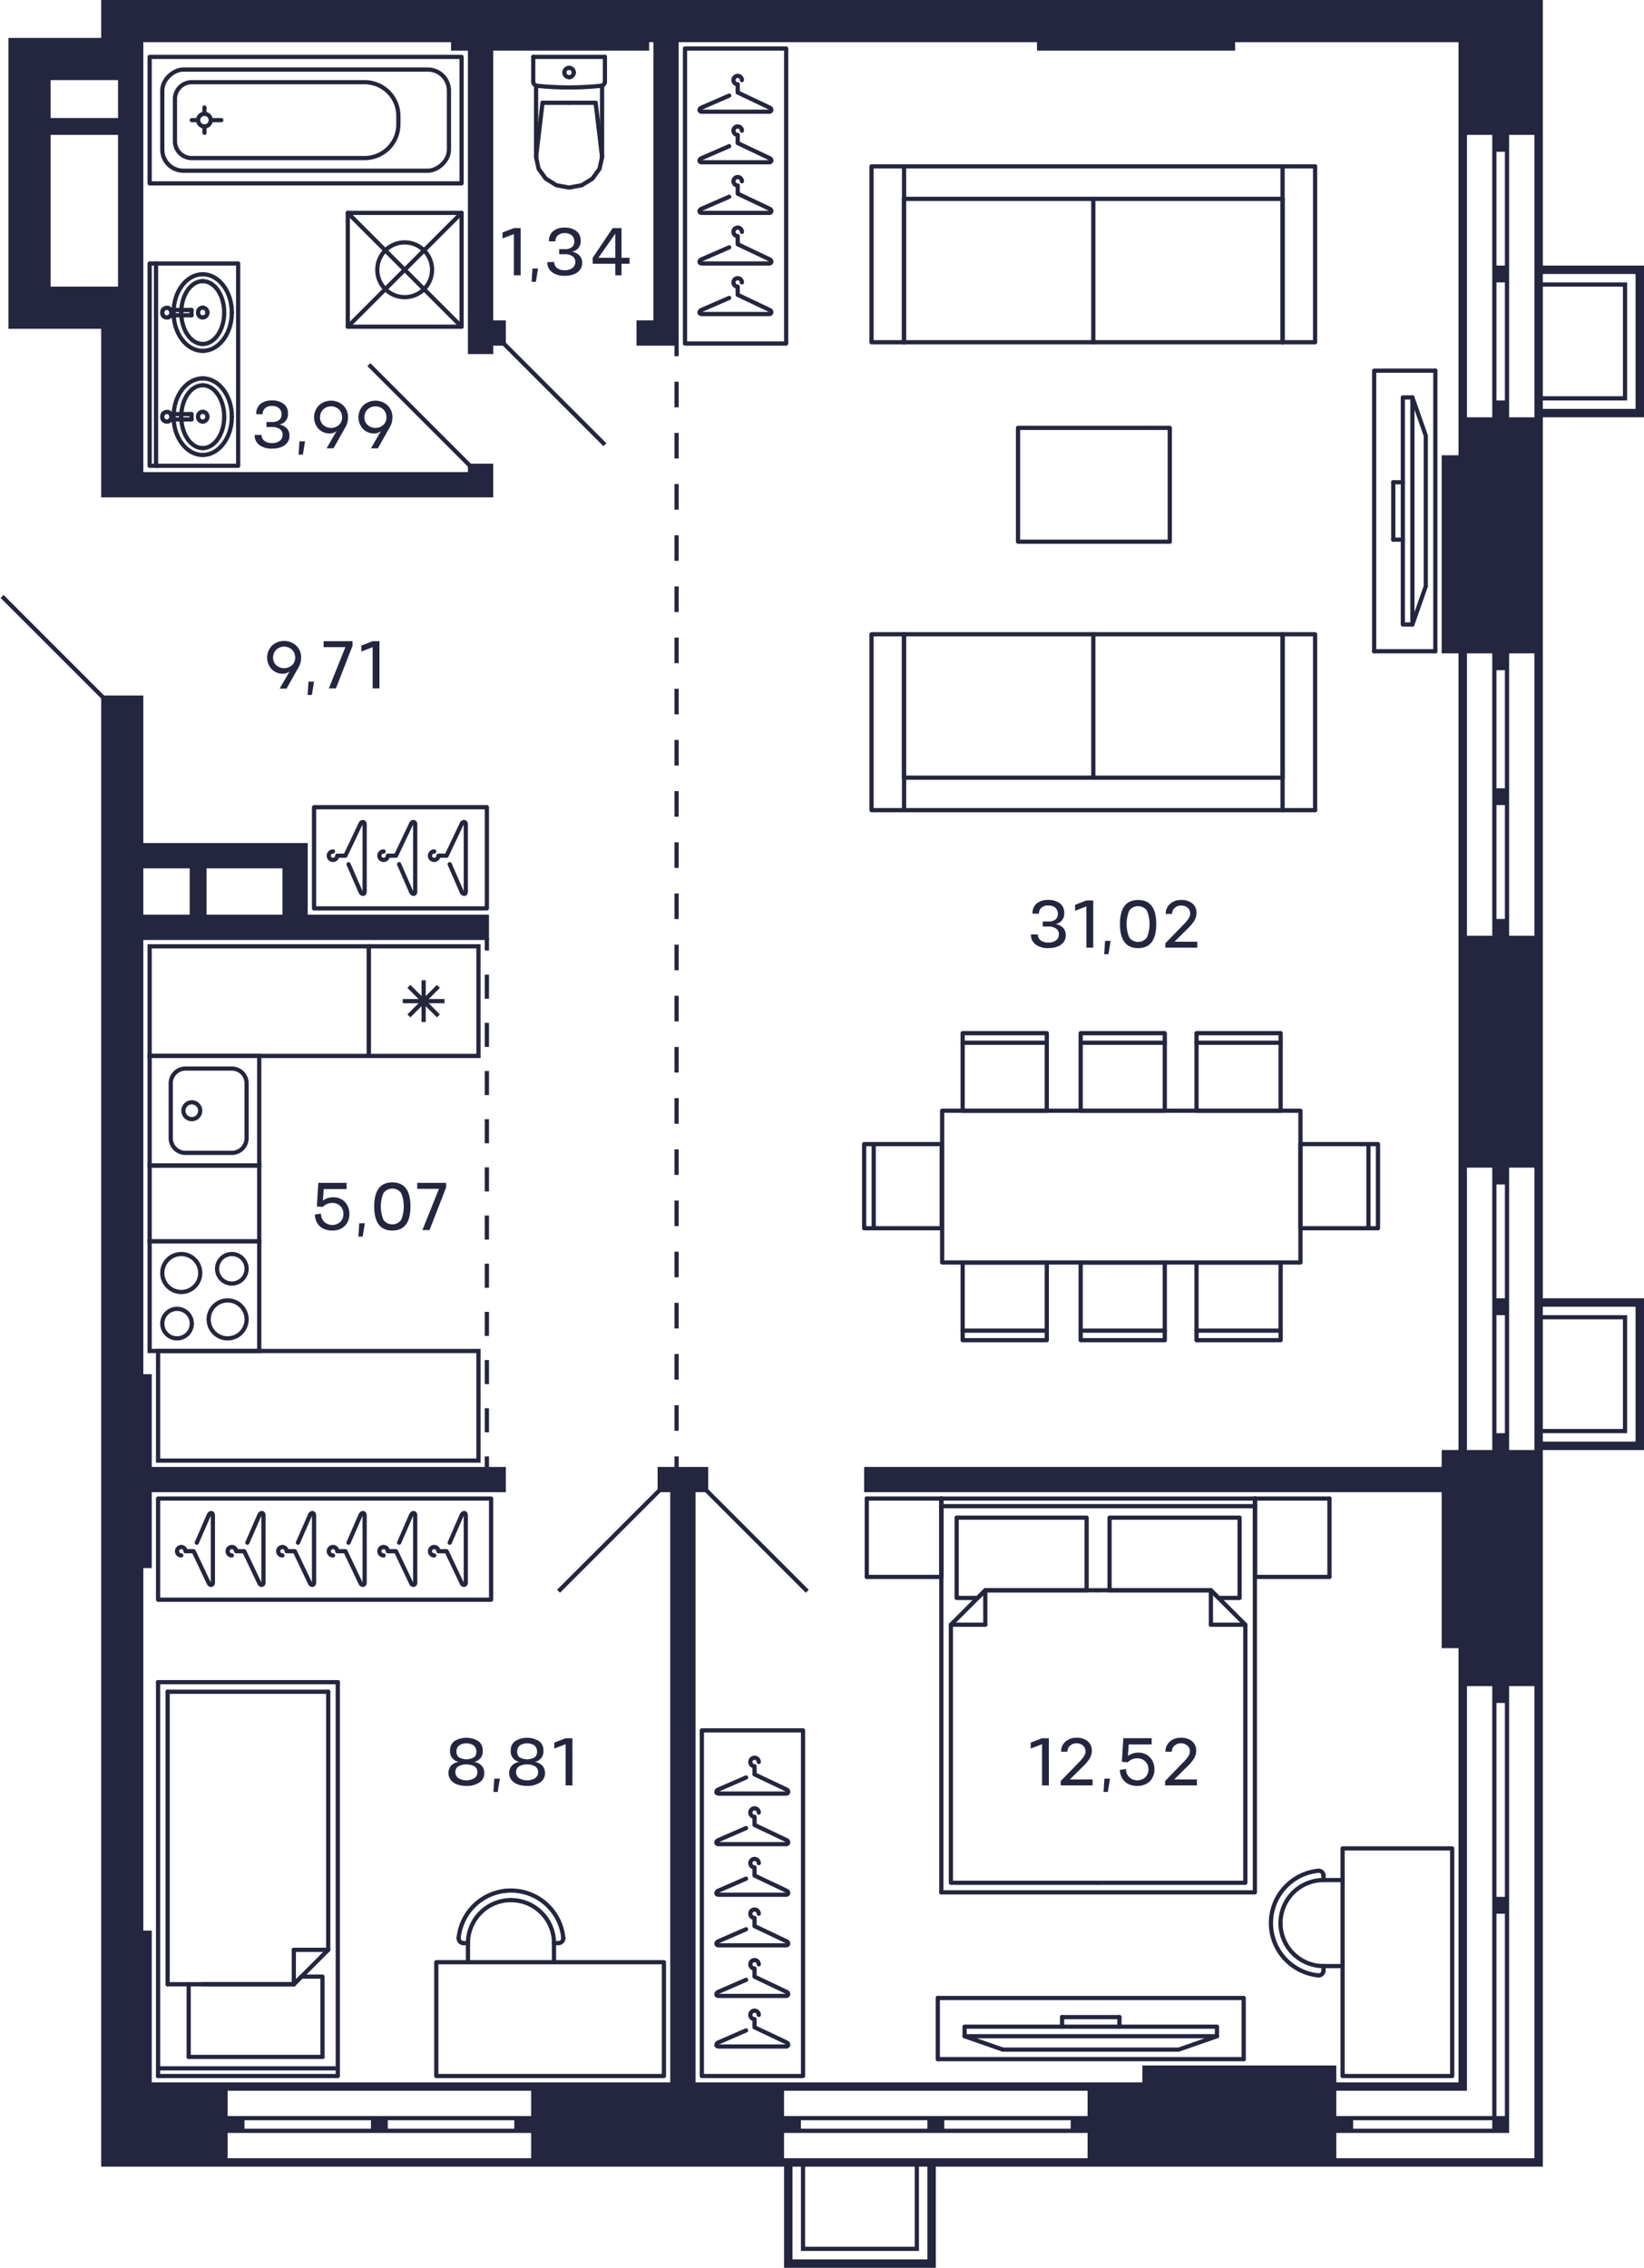 <svg xmlns="http://www.w3.org/2000/svg" width="390" height="538" viewBox="0 0 390 538">
  <title>C-1-2_3-8fl_1_m</title>
  <g id="Слой_2" data-name="Слой 2">
    <g id="C-1-2_3-8fl_1_m">
      <g id="m">
        <g>
          <rect x="74.5" y="191.5" width="41" height="24" fill="none" stroke="#24263e" stroke-linecap="round" stroke-linejoin="round"/>
          <path d="M106.681,205.021,109.5,211.5c.235.657.969.817,1,0v-16c0-.577-.757-.7-1,0l-3.562,7.5H104a1,1,0,1,1-1-1" fill="none" stroke="#24263e" stroke-linecap="round" stroke-linejoin="round"/>
          <path d="M94.681,205.021,97.5,211.5c.235.657.969.817,1,0v-16c0-.577-.757-.7-1,0L93.938,203H92a1,1,0,1,1-1-1" fill="none" stroke="#24263e" stroke-linecap="round" stroke-linejoin="round"/>
          <path d="M82.681,205.021,85.5,211.5c.235.657.969.817,1,0v-16c0-.577-.757-.7-1,0L81.938,203H80a1,1,0,1,1-1-1" fill="none" stroke="#24263e" stroke-linecap="round" stroke-linejoin="round"/>
        </g>
        <g>
          <rect x="166.5" y="410.5" width="24" height="82" fill="none" stroke="#24263e" stroke-linecap="round" stroke-linejoin="round"/>
          <path d="M176.979,457.681,170.5,460.5c-.657.235-.817.969,0,1h16c.577,0,.7-.757,0-1l-7.5-3.562V455a1,1,0,1,1,1-1" fill="none" stroke="#24263e" stroke-linecap="round" stroke-linejoin="round"/>
          <path d="M176.979,445.681,170.5,448.5c-.657.235-.817.969,0,1h16c.577,0,.7-.757,0-1l-7.5-3.562V443a1,1,0,1,1,1-1" fill="none" stroke="#24263e" stroke-linecap="round" stroke-linejoin="round"/>
          <path d="M176.979,481.681,170.5,484.5c-.657.235-.817.969,0,1h16c.577,0,.7-.757,0-1l-7.5-3.562V479a1,1,0,1,1,1-1" fill="none" stroke="#24263e" stroke-linecap="round" stroke-linejoin="round"/>
          <path d="M176.979,469.681,170.5,472.5c-.657.235-.817.969,0,1h16c.577,0,.7-.757,0-1l-7.5-3.562V467a1,1,0,1,1,1-1" fill="none" stroke="#24263e" stroke-linecap="round" stroke-linejoin="round"/>
          <path d="M176.979,433.681,170.5,436.5c-.657.235-.817.969,0,1h16c.577,0,.7-.757,0-1l-7.5-3.562V431a1,1,0,1,1,1-1" fill="none" stroke="#24263e" stroke-linecap="round" stroke-linejoin="round"/>
          <path d="M176.979,421.681,170.5,424.5c-.657.235-.816.969,0,1h16c.577,0,.7-.757,0-1l-7.5-3.562V419a1,1,0,1,1,1-1" fill="none" stroke="#24263e" stroke-linecap="round" stroke-linejoin="round"/>
        </g>
        <g>
          <rect x="162.5" y="11.5" width="24" height="70" fill="none" stroke="#24263e" stroke-linecap="round" stroke-linejoin="round"/>
          <path d="M172.979,46.681,166.5,49.5c-.657.235-.817.969,0,1h16c.577,0,.7-.757,0-1L175,45.938V44a1,1,0,1,1,1-1" fill="none" stroke="#24263e" stroke-linecap="round" stroke-linejoin="round"/>
          <path d="M172.979,34.681,166.5,37.5c-.657.235-.817.969,0,1h16c.577,0,.7-.757,0-1L175,33.938V32a1,1,0,1,1,1-1" fill="none" stroke="#24263e" stroke-linecap="round" stroke-linejoin="round"/>
          <path d="M172.979,70.681,166.5,73.5c-.657.235-.817.969,0,1h16c.577,0,.7-.757,0-1L175,69.938V68a1,1,0,1,1,1-1" fill="none" stroke="#24263e" stroke-linecap="round" stroke-linejoin="round"/>
          <path d="M172.979,58.681,166.5,61.5c-.657.235-.817.969,0,1h16c.577,0,.7-.757,0-1L175,57.938V56a1,1,0,1,1,1-1" fill="none" stroke="#24263e" stroke-linecap="round" stroke-linejoin="round"/>
          <path d="M172.979,22.681,166.5,25.5c-.657.235-.817.969,0,1h16c.577,0,.7-.757,0-1L175,21.938V20a1,1,0,1,1,1-1" fill="none" stroke="#24263e" stroke-linecap="round" stroke-linejoin="round"/>
        </g>
        <g>
          <rect x="37.5" y="355.5" width="79" height="24" fill="none" stroke="#24263e" stroke-linecap="round" stroke-linejoin="round"/>
          <path d="M82.681,365.979,85.5,359.5c.235-.657.969-.817,1,0v16c0,.577-.757.7-1,0L81.938,368H80a1,1,0,1,0-1,1" fill="none" stroke="#24263e" stroke-linecap="round" stroke-linejoin="round"/>
          <path d="M70.681,365.979,73.5,359.5c.235-.657.969-.817,1,0v16c0,.577-.757.7-1,0L69.938,368H68a1,1,0,1,0-1,1" fill="none" stroke="#24263e" stroke-linecap="round" stroke-linejoin="round"/>
          <path d="M106.681,365.979,109.5,359.5c.235-.657.969-.817,1,0v16c0,.577-.757.7-1,0l-3.562-7.5H104a1,1,0,1,0-1,1" fill="none" stroke="#24263e" stroke-linecap="round" stroke-linejoin="round"/>
          <path d="M94.681,365.979,97.5,359.5c.235-.657.969-.817,1,0v16c0,.577-.757.7-1,0L93.938,368H92a1,1,0,1,0-1,1" fill="none" stroke="#24263e" stroke-linecap="round" stroke-linejoin="round"/>
          <path d="M58.681,365.979,61.5,359.5c.235-.657.969-.817,1,0v16c0,.577-.757.7-1,0L57.938,368H56a1,1,0,1,0-1,1" fill="none" stroke="#24263e" stroke-linecap="round" stroke-linejoin="round"/>
          <path d="M46.681,365.979,49.5,359.5c.235-.657.969-.816,1,0v16c0,.577-.757.7-1,0L45.938,368H44a1,1,0,1,0-1,1" fill="none" stroke="#24263e" stroke-linecap="round" stroke-linejoin="round"/>
        </g>
        <g>
          <line x1="233.741" y1="377.27" x2="233.741" y2="385.434" fill="none" stroke="#24263e" stroke-linecap="round" stroke-linejoin="round"/>
          <line x1="225.577" y1="385.434" x2="233.741" y2="385.434" fill="none" stroke="#24263e" stroke-linecap="round" stroke-linejoin="round"/>
          <polyline points="260.5 377.27 233.741 377.27 225.577 385.434 225.577 446.662 260.5 446.662" fill="none" stroke="#24263e" stroke-linecap="round" stroke-linejoin="round"/>
          <line x1="287.259" y1="377.27" x2="287.259" y2="385.434" fill="none" stroke="#24263e" stroke-linecap="round" stroke-linejoin="round"/>
          <line x1="295.423" y1="385.434" x2="287.259" y2="385.434" fill="none" stroke="#24263e" stroke-linecap="round" stroke-linejoin="round"/>
          <polyline points="260.5 446.662 295.423 446.662 295.423 385.434 287.259 377.27 260.5 377.27" fill="none" stroke="#24263e" stroke-linecap="round" stroke-linejoin="round"/>
          <polyline points="257.779 377.27 257.779 360.035 226.938 360.035 226.938 379.084 231.927 379.084 233.741 377.27 257.779 377.27" fill="none" stroke="#24263e" stroke-linecap="round" stroke-linejoin="round"/>
          <polyline points="287.259 377.27 289.073 379.084 294.062 379.084 294.062 360.035 263.221 360.035 263.221 377.27 287.259 377.27" fill="none" stroke="#24263e" stroke-linecap="round" stroke-linejoin="round"/>
          <line x1="205.621" y1="374.095" x2="205.621" y2="355.5" fill="none" stroke="#24263e" stroke-linecap="round" stroke-linejoin="round"/>
          <line x1="205.621" y1="374.095" x2="223.309" y2="374.095" fill="none" stroke="#24263e" stroke-linecap="round" stroke-linejoin="round"/>
          <line x1="223.309" y1="374.095" x2="223.309" y2="355.5" fill="none" stroke="#24263e" stroke-linecap="round" stroke-linejoin="round"/>
          <line x1="223.309" y1="355.5" x2="205.621" y2="355.5" fill="none" stroke="#24263e" stroke-linecap="round" stroke-linejoin="round"/>
          <line x1="297.691" y1="374.095" x2="297.691" y2="355.5" fill="none" stroke="#24263e" stroke-linecap="round" stroke-linejoin="round"/>
          <line x1="297.691" y1="374.095" x2="315.379" y2="374.095" fill="none" stroke="#24263e" stroke-linecap="round" stroke-linejoin="round"/>
          <line x1="315.379" y1="374.095" x2="315.379" y2="355.5" fill="none" stroke="#24263e" stroke-linecap="round" stroke-linejoin="round"/>
          <line x1="315.379" y1="355.5" x2="297.691" y2="355.5" fill="none" stroke="#24263e" stroke-linecap="round" stroke-linejoin="round"/>
          <line x1="223.309" y1="374.095" x2="223.309" y2="355.5" fill="none" stroke="#24263e" stroke-linecap="round" stroke-linejoin="round"/>
          <line x1="297.691" y1="355.5" x2="297.691" y2="374.095" fill="none" stroke="#24263e" stroke-linecap="round" stroke-linejoin="round"/>
          <polyline points="297.691 355.5 297.691 448.93 223.309 448.93" fill="none" stroke="#24263e" stroke-linecap="round" stroke-linejoin="round"/>
          <line x1="223.309" y1="448.93" x2="223.309" y2="355.5" fill="none" stroke="#24263e" stroke-linecap="round" stroke-linejoin="round"/>
          <line x1="223.309" y1="355.5" x2="297.691" y2="355.5" fill="none" stroke="#24263e" stroke-linecap="round" stroke-linejoin="round"/>
          <line x1="297.783" y1="357.314" x2="223.217" y2="357.314" fill="none" stroke="#24263e" stroke-linecap="round" stroke-linejoin="round"/>
        </g>
        <g>
          <line x1="332.79" y1="114.413" x2="330.522" y2="114.413" fill="none" stroke="#24263e" stroke-linecap="round" stroke-linejoin="round"/>
          <line x1="338.232" y1="139.079" x2="335.058" y2="148.15" fill="none" stroke="#24263e" stroke-linecap="round" stroke-linejoin="round"/>
          <polyline points="338.232 139.079 338.232 103.354 335.057 94.283" fill="none" stroke="#24263e" stroke-linecap="round" stroke-linejoin="round"/>
          <polyline points="332.79 94.283 332.79 148.15 335.058 148.15 335.057 94.283 332.79 94.283" fill="none" stroke="#24263e" stroke-linecap="round" stroke-linejoin="round"/>
          <line x1="340.5" y1="154.5" x2="325.987" y2="154.5" fill="none" stroke="#24263e" stroke-linecap="round" stroke-linejoin="round"/>
          <polyline points="325.987 154.5 325.987 87.933 340.5 87.933" fill="none" stroke="#24263e" stroke-linecap="round" stroke-linejoin="round"/>
          <line x1="340.5" y1="87.933" x2="340.5" y2="154.5" fill="none" stroke="#24263e" stroke-linecap="round" stroke-linejoin="round"/>
          <line x1="330.522" y1="114.413" x2="330.522" y2="128.02" fill="none" stroke="#24263e" stroke-linecap="round" stroke-linejoin="round"/>
          <line x1="332.79" y1="128.02" x2="330.522" y2="128.02" fill="none" stroke="#24263e" stroke-linecap="round" stroke-linejoin="round"/>
        </g>
        <g>
          <line x1="265.56" y1="480.79" x2="265.56" y2="478.522" fill="none" stroke="#24263e" stroke-linecap="round" stroke-linejoin="round"/>
          <line x1="237.894" y1="486.232" x2="228.823" y2="483.058" fill="none" stroke="#24263e" stroke-linecap="round" stroke-linejoin="round"/>
          <polyline points="237.894 486.232 279.62 486.232 288.691 483.057" fill="none" stroke="#24263e" stroke-linecap="round" stroke-linejoin="round"/>
          <polyline points="288.691 480.79 228.823 480.79 228.823 483.058 288.691 483.057 288.691 480.79" fill="none" stroke="#24263e" stroke-linecap="round" stroke-linejoin="round"/>
          <line x1="222.473" y1="488.5" x2="222.473" y2="473.987" fill="none" stroke="#24263e" stroke-linecap="round" stroke-linejoin="round"/>
          <polyline points="222.473 473.987 295.04 473.987 295.04 488.5" fill="none" stroke="#24263e" stroke-linecap="round" stroke-linejoin="round"/>
          <line x1="295.04" y1="488.5" x2="222.473" y2="488.5" fill="none" stroke="#24263e" stroke-linecap="round" stroke-linejoin="round"/>
          <line x1="265.56" y1="478.522" x2="251.954" y2="478.522" fill="none" stroke="#24263e" stroke-linecap="round" stroke-linejoin="round"/>
          <line x1="251.954" y1="480.79" x2="251.954" y2="478.522" fill="none" stroke="#24263e" stroke-linecap="round" stroke-linejoin="round"/>
        </g>
        <g>
          <line x1="37.5" y1="399.07" x2="37.5" y2="492.5" fill="none" stroke="#24263e" stroke-linecap="round" stroke-linejoin="round"/>
          <polyline points="37.5 492.5 80.133 492.5 80.133 399.07" fill="none" stroke="#24263e" stroke-linecap="round" stroke-linejoin="round"/>
          <line x1="39.768" y1="470.73" x2="69.702" y2="470.73" fill="none" stroke="#24263e" stroke-linecap="round" stroke-linejoin="round"/>
          <line x1="39.768" y1="470.73" x2="39.768" y2="401.338" fill="none" stroke="#24263e" stroke-linecap="round" stroke-linejoin="round"/>
          <line x1="77.865" y1="401.338" x2="77.865" y2="462.566" fill="none" stroke="#24263e" stroke-linecap="round" stroke-linejoin="round"/>
          <line x1="69.702" y1="470.73" x2="47.932" y2="470.73" fill="none" stroke="#24263e" stroke-linecap="round" stroke-linejoin="round"/>
          <line x1="79.409" y1="490.686" x2="37.591" y2="490.686" fill="none" stroke="#24263e" stroke-linecap="round" stroke-linejoin="round"/>
          <line x1="76.505" y1="487.965" x2="44.757" y2="487.965" fill="none" stroke="#24263e" stroke-linecap="round" stroke-linejoin="round"/>
          <line x1="69.702" y1="470.73" x2="69.702" y2="462.566" fill="none" stroke="#24263e" stroke-linecap="round" stroke-linejoin="round"/>
          <line x1="77.865" y1="462.566" x2="69.702" y2="462.566" fill="none" stroke="#24263e" stroke-linecap="round" stroke-linejoin="round"/>
          <line x1="77.865" y1="462.566" x2="69.702" y2="470.73" fill="none" stroke="#24263e" stroke-linecap="round" stroke-linejoin="round"/>
          <polyline points="69.702 470.73 71.516 468.916 76.505 468.916 76.505 487.965" fill="none" stroke="#24263e" stroke-linecap="round" stroke-linejoin="round"/>
          <line x1="44.757" y1="487.965" x2="44.757" y2="470.73" fill="none" stroke="#24263e" stroke-linecap="round" stroke-linejoin="round"/>
          <polyline points="39.768 401.338 42.035 401.338 77.865 401.338" fill="none" stroke="#24263e" stroke-linecap="round" stroke-linejoin="round"/>
          <line x1="80.133" y1="399.07" x2="37.5" y2="399.07" fill="none" stroke="#24263e" stroke-linecap="round" stroke-linejoin="round"/>
        </g>
        <g>
          <path d="M121.217,450.769a10.2,10.2,0,0,0-10.2,10.2" fill="none" stroke="#24263e" stroke-linecap="round" stroke-linejoin="round"/>
          <path d="M131.421,460.973a10.2,10.2,0,0,0-10.2-10.2" fill="none" stroke="#24263e" stroke-linecap="round" stroke-linejoin="round"/>
          <line x1="111.012" y1="460.973" x2="111.012" y2="465.5" fill="none" stroke="#24263e" stroke-linecap="round" stroke-linejoin="round"/>
          <line x1="131.421" y1="465.5" x2="131.421" y2="460.973" fill="none" stroke="#24263e" stroke-linecap="round" stroke-linejoin="round"/>
          <path d="M109.84,460.967a1.166,1.166,0,0,0,.118.006" fill="none" stroke="#24263e" stroke-linecap="round" stroke-linejoin="round"/>
          <path d="M108.809,459.7a1.155,1.155,0,0,0,1.031,1.266" fill="none" stroke="#24263e" stroke-linecap="round" stroke-linejoin="round"/>
          <line x1="109.958" y1="460.973" x2="111.012" y2="460.973" fill="none" stroke="#24263e" stroke-linecap="round" stroke-linejoin="round"/>
          <path d="M133.63,459.818a1.146,1.146,0,0,0-.006-.117" fill="none" stroke="#24263e" stroke-linecap="round" stroke-linejoin="round"/>
          <path d="M132.475,460.973a1.155,1.155,0,0,0,1.155-1.155" fill="none" stroke="#24263e" stroke-linecap="round" stroke-linejoin="round"/>
          <line x1="131.421" y1="460.973" x2="132.475" y2="460.973" fill="none" stroke="#24263e" stroke-linecap="round" stroke-linejoin="round"/>
          <path d="M119.944,448.566A12.474,12.474,0,0,0,108.809,459.7" fill="none" stroke="#24263e" stroke-linecap="round" stroke-linejoin="round"/>
          <path d="M119.944,448.566a12.472,12.472,0,0,1,13.68,11.135" fill="none" stroke="#24263e" stroke-linecap="round" stroke-linejoin="round"/>
          <polyline points="103.5 465.5 157.5 465.5 157.5 492.5 103.5 492.5 103.5 465.5" fill="none" stroke="#24263e" stroke-linecap="round" stroke-linejoin="round"/>
        </g>
        <g>
          <path d="M303.769,456.217a10.2,10.2,0,0,1,10.2-10.2" fill="none" stroke="#24263e" stroke-linecap="round" stroke-linejoin="round"/>
          <path d="M313.973,466.421a10.2,10.2,0,0,1-10.2-10.2" fill="none" stroke="#24263e" stroke-linecap="round" stroke-linejoin="round"/>
          <line x1="313.973" y1="446.012" x2="318.5" y2="446.012" fill="none" stroke="#24263e" stroke-linecap="round" stroke-linejoin="round"/>
          <line x1="318.5" y1="466.421" x2="313.973" y2="466.421" fill="none" stroke="#24263e" stroke-linecap="round" stroke-linejoin="round"/>
          <path d="M313.967,444.84a1.166,1.166,0,0,1,.006.118" fill="none" stroke="#24263e" stroke-linecap="round" stroke-linejoin="round"/>
          <path d="M312.7,443.809a1.155,1.155,0,0,1,1.266,1.031" fill="none" stroke="#24263e" stroke-linecap="round" stroke-linejoin="round"/>
          <line x1="313.973" y1="444.958" x2="313.973" y2="446.012" fill="none" stroke="#24263e" stroke-linecap="round" stroke-linejoin="round"/>
          <path d="M312.818,468.63a1.146,1.146,0,0,1-.117-.006" fill="none" stroke="#24263e" stroke-linecap="round" stroke-linejoin="round"/>
          <path d="M313.973,467.475a1.155,1.155,0,0,1-1.155,1.155" fill="none" stroke="#24263e" stroke-linecap="round" stroke-linejoin="round"/>
          <line x1="313.973" y1="466.421" x2="313.973" y2="467.475" fill="none" stroke="#24263e" stroke-linecap="round" stroke-linejoin="round"/>
          <path d="M301.566,454.944A12.474,12.474,0,0,1,312.7,443.809" fill="none" stroke="#24263e" stroke-linecap="round" stroke-linejoin="round"/>
          <path d="M301.566,454.944a12.472,12.472,0,0,0,11.135,13.68" fill="none" stroke="#24263e" stroke-linecap="round" stroke-linejoin="round"/>
          <polyline points="318.5 438.5 318.5 492.5 344.5 492.5 344.5 438.5 318.5 438.5" fill="none" stroke="#24263e" stroke-linecap="round" stroke-linejoin="round"/>
        </g>
        <g>
          <line x1="207.268" y1="291.379" x2="207.268" y2="271.423" fill="none" stroke="#24263e" stroke-linecap="round" stroke-linejoin="round"/>
          <polyline points="223.398 291.379 223.398 271.423 205 271.423 205 291.379 223.398 291.379" fill="none" stroke="#24263e" stroke-linecap="round" stroke-linejoin="round"/>
          <line x1="324.631" y1="291.379" x2="324.631" y2="271.423" fill="none" stroke="#24263e" stroke-linecap="round" stroke-linejoin="round"/>
          <polyline points="308.5 291.379 308.5 271.423 326.898 271.423 326.898 291.379 308.5 291.379" fill="none" stroke="#24263e" stroke-linecap="round" stroke-linejoin="round"/>
          <line x1="256.365" y1="315.673" x2="276.321" y2="315.673" fill="none" stroke="#24263e" stroke-linecap="round" stroke-linejoin="round"/>
          <polyline points="256.365 299.543 276.321 299.543 276.321 317.941 256.365 317.941 256.365 299.543" fill="none" stroke="#24263e" stroke-linecap="round" stroke-linejoin="round"/>
          <line x1="228.365" y1="315.673" x2="248.321" y2="315.673" fill="none" stroke="#24263e" stroke-linecap="round" stroke-linejoin="round"/>
          <polyline points="228.365 299.543 248.321 299.543 248.321 317.941 228.365 317.941 228.365 299.543" fill="none" stroke="#24263e" stroke-linecap="round" stroke-linejoin="round"/>
          <line x1="283.846" y1="315.673" x2="303.801" y2="315.673" fill="none" stroke="#24263e" stroke-linecap="round" stroke-linejoin="round"/>
          <polyline points="283.846 299.543 303.801 299.543 303.801 317.941 283.846 317.941 283.846 299.543" fill="none" stroke="#24263e" stroke-linecap="round" stroke-linejoin="round"/>
          <line x1="256.365" y1="247.369" x2="276.321" y2="247.369" fill="none" stroke="#24263e" stroke-linecap="round" stroke-linejoin="round"/>
          <polyline points="256.365 263.5 276.321 263.5 276.321 245.102 256.365 245.102 256.365 263.5" fill="none" stroke="#24263e" stroke-linecap="round" stroke-linejoin="round"/>
          <line x1="228.365" y1="247.369" x2="248.321" y2="247.369" fill="none" stroke="#24263e" stroke-linecap="round" stroke-linejoin="round"/>
          <polyline points="228.365 263.5 248.321 263.5 248.321 245.102 228.365 245.102 228.365 263.5" fill="none" stroke="#24263e" stroke-linecap="round" stroke-linejoin="round"/>
          <line x1="283.846" y1="247.369" x2="303.801" y2="247.369" fill="none" stroke="#24263e" stroke-linecap="round" stroke-linejoin="round"/>
          <polyline points="283.846 263.5 303.801 263.5 303.801 245.102 283.846 245.102 283.846 263.5" fill="none" stroke="#24263e" stroke-linecap="round" stroke-linejoin="round"/>
          <rect x="223.5" y="263.5" width="85" height="36" fill="none" stroke="#24263e" stroke-linecap="round" stroke-linejoin="round"/>
        </g>
        <rect x="241.5" y="101.5" width="36" height="27" fill="none" stroke="#24263e" stroke-linecap="round" stroke-linejoin="round"/>
        <g>
          <line x1="304.264" y1="81.196" x2="214.462" y2="81.196" fill="none" stroke="#24263e" stroke-linecap="round" stroke-linejoin="round"/>
          <line x1="259.363" y1="81.196" x2="259.363" y2="47.18" fill="none" stroke="#24263e" stroke-linecap="round" stroke-linejoin="round"/>
          <line x1="214.462" y1="47.18" x2="304.264" y2="47.18" fill="none" stroke="#24263e" stroke-linecap="round" stroke-linejoin="round"/>
          <line x1="304.264" y1="81.196" x2="304.264" y2="47.18" fill="none" stroke="#24263e" stroke-linecap="round" stroke-linejoin="round"/>
          <polyline points="311.974 39.47 311.974 81.196 304.264 81.196 304.264 39.47" fill="none" stroke="#24263e" stroke-linecap="round" stroke-linejoin="round"/>
          <line x1="214.462" y1="81.196" x2="214.462" y2="47.18" fill="none" stroke="#24263e" stroke-linecap="round" stroke-linejoin="round"/>
          <polyline points="311.974 39.47 206.752 39.47 206.752 81.196 214.462 81.196 214.462 39.47" fill="none" stroke="#24263e" stroke-linecap="round" stroke-linejoin="round"/>
        </g>
        <g>
          <line x1="304.264" y1="150.47" x2="214.462" y2="150.47" fill="none" stroke="#24263e" stroke-linecap="round" stroke-linejoin="round"/>
          <line x1="259.363" y1="150.47" x2="259.363" y2="184.486" fill="none" stroke="#24263e" stroke-linecap="round" stroke-linejoin="round"/>
          <line x1="214.462" y1="184.486" x2="304.264" y2="184.486" fill="none" stroke="#24263e" stroke-linecap="round" stroke-linejoin="round"/>
          <line x1="304.264" y1="150.47" x2="304.264" y2="184.486" fill="none" stroke="#24263e" stroke-linecap="round" stroke-linejoin="round"/>
          <polyline points="311.974 192.196 311.974 150.47 304.264 150.47 304.264 192.196" fill="none" stroke="#24263e" stroke-linecap="round" stroke-linejoin="round"/>
          <line x1="214.462" y1="150.47" x2="214.462" y2="184.486" fill="none" stroke="#24263e" stroke-linecap="round" stroke-linejoin="round"/>
          <polyline points="311.974 192.196 206.752 192.196 206.752 150.47 214.462 150.47 214.462 192.196" fill="none" stroke="#24263e" stroke-linecap="round" stroke-linejoin="round"/>
        </g>
      </g>
      <g id="sant">
        <g>
          <path d="M61,295v25H36V295H61m1-1H35v27H62V294Z" fill="#24263d"/>
          <path d="M42,311a3,3,0,1,1-3,3,3,3,0,0,1,3-3m0-1a4,4,0,1,0,4,4,4,4,0,0,0-4-4Z" fill="#24263d"/>
          <path d="M55,298a3,3,0,1,1-3,3,3,3,0,0,1,3-3m0-1a4,4,0,1,0,4,4,4,4,0,0,0-4-4Z" fill="#24263d"/>
          <path d="M54,309a4,4,0,1,1-4,4,4,4,0,0,1,4-4m0-1a5,5,0,1,0,5,5,5,5,0,0,0-5-5Z" fill="#24263d"/>
          <path d="M43,298a4,4,0,1,1-4,4,4,4,0,0,1,4-4m0-1a5,5,0,1,0,5,5,5,5,0,0,0-5-5Z" fill="#24263d"/>
        </g>
        <g>
          <path d="M61,251v25H36V251H61m1-1H35v27H62V250Z" fill="#24263d"/>
          <path d="M55,254a3,3,0,0,1,3,3v13a3,3,0,0,1-3,3H44a3,3,0,0,1-3-3V257a3,3,0,0,1,3-3H55m0-1H44a4,4,0,0,0-4,4v13a4,4,0,0,0,4,4H55a4,4,0,0,0,4-4V257a4,4,0,0,0-4-4Z" fill="#24263d"/>
          <circle cx="45.5" cy="263.5" r="2" fill="none" stroke="#24263d" stroke-miterlimit="10"/>
        </g>
        <g>
          <path d="M113,225v25H88V225h25m1-1H87v27h27V224Z" fill="#24263d"/>
          <line x1="97" y1="234" x2="104" y2="241" fill="none" stroke="#24263d" stroke-miterlimit="10"/>
          <line x1="104" y1="234" x2="97" y2="241" fill="none" stroke="#24263d" stroke-miterlimit="10"/>
          <line x1="95.55" y1="237.5" x2="105.45" y2="237.5" fill="none" stroke="#24263d" stroke-miterlimit="10"/>
          <line x1="100.5" y1="232.55" x2="100.5" y2="242.45" fill="none" stroke="#24263d" stroke-miterlimit="10"/>
        </g>
        <path d="M87,225v25H36V225H87m1-1H35v27H88V224Z" fill="#24263d"/>
        <path d="M113,321v25H38V321h75m1-1H37v27h77V320Z" fill="#24263d"/>
        <g>
          <line x1="135" y1="24.383" x2="141.303" y2="24.383" fill="none" stroke="#24263d" stroke-linecap="round" stroke-linejoin="round"/>
          <line x1="143.5" y1="13.5" x2="143.5" y2="19.365" fill="none" stroke="#24263d" stroke-linecap="round" stroke-linejoin="round"/>
          <polyline points="142.826 37.271 142.231 40.037 140.534 42.383 137.995 43.95 135 44.5 132.005 43.95 129.466 42.383 127.769 40.037 127.174 37.271" fill="none" stroke="#24263d" stroke-linecap="round" stroke-linejoin="round"/>
          <line x1="126.5" y1="13.5" x2="126.5" y2="19.365" fill="none" stroke="#24263d" stroke-linecap="round" stroke-linejoin="round"/>
          <polyline points="143.5 19.365 143.484 19.545 143.435 19.718 143.355 19.88 143.248 20.024 143.116 20.147 142.964 20.244 142.797 20.311 142.621 20.347" fill="none" stroke="#24263d" stroke-linecap="round" stroke-linejoin="round"/>
          <line x1="127.174" y1="20.302" x2="127.174" y2="37.271" fill="none" stroke="#24263d" stroke-linecap="round" stroke-linejoin="round"/>
          <polyline points="142.621 20.347 140.721 20.522 138.818 20.647 136.912 20.722 135.004 20.748 133.097 20.723 131.191 20.648 129.288 20.523 127.388 20.348" fill="none" stroke="#24263d" stroke-linecap="round" stroke-linejoin="round"/>
          <line x1="142.826" y1="37.25" x2="141.303" y2="24.383" fill="none" stroke="#24263d" stroke-linecap="round" stroke-linejoin="round"/>
          <line x1="127.174" y1="37.25" x2="128.697" y2="24.383" fill="none" stroke="#24263d" stroke-linecap="round" stroke-linejoin="round"/>
          <line x1="135" y1="24.383" x2="128.697" y2="24.383" fill="none" stroke="#24263d" stroke-linecap="round" stroke-linejoin="round"/>
          <line x1="142.826" y1="20.311" x2="142.826" y2="37.271" fill="none" stroke="#24263d" stroke-linecap="round" stroke-linejoin="round"/>
          <polyline points="127.388 20.348 127.21 20.313 127.042 20.247 126.888 20.15 126.755 20.028 126.646 19.883 126.566 19.72 126.517 19.546 126.5 19.365" fill="none" stroke="#24263d" stroke-linecap="round" stroke-linejoin="round"/>
          <line x1="143.5" y1="13.5" x2="126.5" y2="13.5" fill="none" stroke="#24263d" stroke-linecap="round" stroke-linejoin="round"/>
          <path d="M135,18.309a1.113,1.113,0,0,1-1.118-1.108" fill="none" stroke="#24263d" stroke-linecap="round" stroke-linejoin="round"/>
          <path d="M136.118,17.2A1.113,1.113,0,0,1,135,18.309" fill="none" stroke="#24263d" stroke-linecap="round" stroke-linejoin="round"/>
          <path d="M135,16.094a1.112,1.112,0,0,1,1.118,1.107" fill="none" stroke="#24263d" stroke-linecap="round" stroke-linejoin="round"/>
          <path d="M133.882,17.2A1.112,1.112,0,0,1,135,16.094" fill="none" stroke="#24263d" stroke-linecap="round" stroke-linejoin="round"/>
        </g>
        <g>
          <rect x="82.5" y="50.5" width="27" height="27" fill="none" stroke="#24263d" stroke-linecap="round" stroke-linejoin="round" transform="translate(192 128) rotate(180)"/>
          <circle cx="96" cy="64" r="6.5" fill="none" stroke="#24263d" stroke-linecap="round" stroke-linejoin="round"/>
          <line x1="109.5" y1="50.5" x2="82.5" y2="77.5" fill="none" stroke="#24263d" stroke-linecap="round" stroke-linejoin="round"/>
          <line x1="109.5" y1="77.5" x2="82.5" y2="50.5" fill="none" stroke="#24263d" stroke-linecap="round" stroke-linejoin="round"/>
        </g>
        <g>
          <circle cx="48.5" cy="28.5" r="1.5" fill="none" stroke="#24263d" stroke-linecap="round" stroke-linejoin="round"/>
          <rect x="57.5" y="-8.5" width="30" height="74" fill="none" stroke="#24263d" stroke-linecap="round" stroke-linejoin="round" transform="translate(44 101) rotate(-90)"/>
          <line x1="46.5" y1="28.5" x2="45.5" y2="28.5" fill="none" stroke="#24263d" stroke-linecap="round" stroke-linejoin="round"/>
          <line x1="50.5" y1="28.5" x2="52.5" y2="28.5" fill="none" stroke="#24263d" stroke-linecap="round" stroke-linejoin="round"/>
          <line x1="48.5" y1="26.5" x2="48.5" y2="25.5" fill="none" stroke="#24263d" stroke-linecap="round" stroke-linejoin="round"/>
          <line x1="48.5" y1="30.5" x2="48.5" y2="31.5" fill="none" stroke="#24263d" stroke-linecap="round" stroke-linejoin="round"/>
          <rect x="60.5" y="-5.5" width="24" height="68" rx="5" fill="none" stroke="#24263d" stroke-linecap="round" stroke-linejoin="round" transform="translate(44 101) rotate(-90)"/>
          <path d="M63,2H73a4,4,0,0,1,4,4V47a8,8,0,0,1-8,8H67a8,8,0,0,1-8-8V6A4,4,0,0,1,63,2Z" transform="translate(39.5 96.5) rotate(-90)" fill="none" stroke="#24263d" stroke-linecap="round" stroke-linejoin="round"/>
        </g>
        <g>
          <path d="M49.2,98.85a1.14,1.14,0,0,0-1.112-1.166" fill="none" stroke="#24263d" stroke-linecap="round" stroke-linejoin="round"/>
          <path d="M48.092,100.015A1.14,1.14,0,0,0,49.2,98.85" fill="none" stroke="#24263d" stroke-linecap="round" stroke-linejoin="round"/>
          <path d="M46.98,98.85a1.14,1.14,0,0,0,1.112,1.165" fill="none" stroke="#24263d" stroke-linecap="round" stroke-linejoin="round"/>
          <path d="M48.092,97.684A1.14,1.14,0,0,0,46.98,98.85" fill="none" stroke="#24263d" stroke-linecap="round" stroke-linejoin="round"/>
          <polyline points="45.432 99.496 45.432 99.448 45.432 99.312 45.432 99.109 45.432 98.869 45.432 98.629 45.432 98.426 45.432 98.29 45.432 98.242" fill="none" stroke="#24263d" stroke-linecap="round" stroke-linejoin="round"/>
          <path d="M53.188,98.85c0-4.119-2.282-7.457-5.1-7.457" fill="none" stroke="#24263d" stroke-linecap="round" stroke-linejoin="round"/>
          <path d="M48.092,106.306c2.814,0,5.1-3.339,5.1-7.456" fill="none" stroke="#24263d" stroke-linecap="round" stroke-linejoin="round"/>
          <path d="M43,98.85c0,4.117,2.281,7.456,5.1,7.456" fill="none" stroke="#24263d" stroke-linecap="round" stroke-linejoin="round"/>
          <path d="M48.092,91.393c-2.815,0-5.1,3.338-5.1,7.457" fill="none" stroke="#24263d" stroke-linecap="round" stroke-linejoin="round"/>
          <path d="M55,98.85c0-5.019-3.1-9.088-6.913-9.088" fill="none" stroke="#24263d" stroke-linecap="round" stroke-linejoin="round"/>
          <path d="M48.089,107.937c3.818,0,6.913-4.069,6.913-9.087" fill="none" stroke="#24263d" stroke-linecap="round" stroke-linejoin="round"/>
          <path d="M41.176,98.85c0,5.018,3.095,9.087,6.913,9.087" fill="none" stroke="#24263d" stroke-linecap="round" stroke-linejoin="round"/>
          <path d="M48.089,89.762c-3.818,0-6.913,4.069-6.913,9.088" fill="none" stroke="#24263d" stroke-linecap="round" stroke-linejoin="round"/>
          <rect x="35.5" y="62.5" width="21" height="48" fill="none" stroke="#24263d" stroke-linecap="round" stroke-linejoin="round"/>
          <line x1="37.015" y1="110.5" x2="37.015" y2="62.5" fill="none" stroke="#24263d" stroke-linecap="round" stroke-linejoin="round"/>
          <polyline points="38.795 98.045 39.156 97.793 39.581 97.704 40.007 97.793" fill="none" stroke="#24263d" stroke-linecap="round" stroke-linejoin="round"/>
          <line x1="40.007" y1="97.793" x2="40.368" y2="98.045" fill="none" stroke="#24263d" stroke-linecap="round" stroke-linejoin="round"/>
          <line x1="38.554" y1="98.423" x2="38.795" y2="98.045" fill="none" stroke="#24263d" stroke-linecap="round" stroke-linejoin="round"/>
          <line x1="40.368" y1="98.045" x2="40.609" y2="98.423" fill="none" stroke="#24263d" stroke-linecap="round" stroke-linejoin="round"/>
          <line x1="45.432" y1="98.242" x2="40.493" y2="98.242" fill="none" stroke="#24263d" stroke-linecap="round" stroke-linejoin="round"/>
          <line x1="40.609" y1="98.423" x2="40.694" y2="98.869" fill="none" stroke="#24263d" stroke-linecap="round" stroke-linejoin="round"/>
          <polyline points="38.554 99.315 38.469 98.869 38.554 98.423" fill="none" stroke="#24263d" stroke-linecap="round" stroke-linejoin="round"/>
          <line x1="40.694" y1="98.869" x2="40.609" y2="99.315" fill="none" stroke="#24263d" stroke-linecap="round" stroke-linejoin="round"/>
          <line x1="40.609" y1="99.315" x2="40.368" y2="99.693" fill="none" stroke="#24263d" stroke-linecap="round" stroke-linejoin="round"/>
          <line x1="38.795" y1="99.693" x2="38.554" y2="99.315" fill="none" stroke="#24263d" stroke-linecap="round" stroke-linejoin="round"/>
          <line x1="45.432" y1="99.496" x2="40.493" y2="99.496" fill="none" stroke="#24263d" stroke-linecap="round" stroke-linejoin="round"/>
          <line x1="40.368" y1="99.693" x2="40.007" y2="99.945" fill="none" stroke="#24263d" stroke-linecap="round" stroke-linejoin="round"/>
          <polyline points="40.007 99.945 39.581 100.034 39.156 99.945 38.795 99.693" fill="none" stroke="#24263d" stroke-linecap="round" stroke-linejoin="round"/>
          <path d="M49.2,74.15a1.14,1.14,0,0,0-1.112-1.165" fill="none" stroke="#24263d" stroke-linecap="round" stroke-linejoin="round"/>
          <path d="M48.092,75.315A1.139,1.139,0,0,0,49.2,74.15" fill="none" stroke="#24263d" stroke-linecap="round" stroke-linejoin="round"/>
          <path d="M46.98,74.15a1.139,1.139,0,0,0,1.112,1.165" fill="none" stroke="#24263d" stroke-linecap="round" stroke-linejoin="round"/>
          <path d="M48.092,72.985A1.14,1.14,0,0,0,46.98,74.15" fill="none" stroke="#24263d" stroke-linecap="round" stroke-linejoin="round"/>
          <polyline points="45.432 74.797 45.432 74.749 45.432 74.613 45.432 74.41 45.432 74.17 45.432 73.93 45.432 73.727 45.432 73.591 45.432 73.543" fill="none" stroke="#24263d" stroke-linecap="round" stroke-linejoin="round"/>
          <path d="M53.188,74.15c0-4.118-2.282-7.456-5.1-7.456" fill="none" stroke="#24263d" stroke-linecap="round" stroke-linejoin="round"/>
          <path d="M48.092,81.607c2.814,0,5.1-3.338,5.1-7.457" fill="none" stroke="#24263d" stroke-linecap="round" stroke-linejoin="round"/>
          <path d="M43,74.15c0,4.119,2.281,7.457,5.1,7.457" fill="none" stroke="#24263d" stroke-linecap="round" stroke-linejoin="round"/>
          <path d="M48.092,66.694c-2.815,0-5.1,3.338-5.1,7.456" fill="none" stroke="#24263d" stroke-linecap="round" stroke-linejoin="round"/>
          <path d="M55,74.15c0-5.018-3.1-9.087-6.913-9.087" fill="none" stroke="#24263d" stroke-linecap="round" stroke-linejoin="round"/>
          <path d="M48.089,83.238c3.818,0,6.913-4.069,6.913-9.088" fill="none" stroke="#24263d" stroke-linecap="round" stroke-linejoin="round"/>
          <path d="M41.176,74.15c0,5.019,3.095,9.088,6.913,9.088" fill="none" stroke="#24263d" stroke-linecap="round" stroke-linejoin="round"/>
          <path d="M48.089,65.063c-3.818,0-6.913,4.069-6.913,9.087" fill="none" stroke="#24263d" stroke-linecap="round" stroke-linejoin="round"/>
          <polyline points="38.795 73.346 39.156 73.094 39.581 73.005 40.007 73.094" fill="none" stroke="#24263d" stroke-linecap="round" stroke-linejoin="round"/>
          <line x1="40.007" y1="73.094" x2="40.368" y2="73.346" fill="none" stroke="#24263d" stroke-linecap="round" stroke-linejoin="round"/>
          <line x1="38.554" y1="73.724" x2="38.795" y2="73.346" fill="none" stroke="#24263d" stroke-linecap="round" stroke-linejoin="round"/>
          <line x1="40.368" y1="73.346" x2="40.609" y2="73.724" fill="none" stroke="#24263d" stroke-linecap="round" stroke-linejoin="round"/>
          <line x1="45.432" y1="73.543" x2="40.493" y2="73.543" fill="none" stroke="#24263d" stroke-linecap="round" stroke-linejoin="round"/>
          <line x1="40.609" y1="73.724" x2="40.694" y2="74.17" fill="none" stroke="#24263d" stroke-linecap="round" stroke-linejoin="round"/>
          <polyline points="38.554 74.616 38.469 74.17 38.554 73.724" fill="none" stroke="#24263d" stroke-linecap="round" stroke-linejoin="round"/>
          <line x1="40.694" y1="74.17" x2="40.609" y2="74.616" fill="none" stroke="#24263d" stroke-linecap="round" stroke-linejoin="round"/>
          <line x1="40.609" y1="74.616" x2="40.368" y2="74.994" fill="none" stroke="#24263d" stroke-linecap="round" stroke-linejoin="round"/>
          <line x1="38.795" y1="74.994" x2="38.554" y2="74.616" fill="none" stroke="#24263d" stroke-linecap="round" stroke-linejoin="round"/>
          <line x1="45.432" y1="74.797" x2="40.493" y2="74.797" fill="none" stroke="#24263d" stroke-linecap="round" stroke-linejoin="round"/>
          <line x1="40.368" y1="74.994" x2="40.007" y2="75.246" fill="none" stroke="#24263d" stroke-linecap="round" stroke-linejoin="round"/>
          <polyline points="40.007 75.246 39.581 75.335 39.156 75.246 38.795 74.994" fill="none" stroke="#24263d" stroke-linecap="round" stroke-linejoin="round"/>
          <line x1="37.371" y1="110.5" x2="37.39" y2="110.489" fill="none" stroke="#24263d" stroke-linecap="round" stroke-linejoin="round"/>
        </g>
        <path d="M61,277v17H36V277H61m1-1H35v19H62V276Z" fill="#24263d"/>
      </g>
      <g id="d">
        <line x1="132.5" y1="377.5" x2="156.5" y2="353.5" fill="none" stroke="#24263f" stroke-miterlimit="10"/>
        <line x1="191.5" y1="377.5" x2="167.5" y2="353.5" fill="none" stroke="#24263f" stroke-miterlimit="10"/>
        <line x1="143.5" y1="105.5" x2="119.5" y2="81.5" fill="none" stroke="#24263f" stroke-miterlimit="10"/>
        <line x1="87.5" y1="86.5" x2="111.5" y2="110.5" fill="none" stroke="#24263f" stroke-miterlimit="10"/>
        <line x1="24.5" y1="165.5" x2="0.5" y2="141.5" fill="none" stroke="#24263f" stroke-miterlimit="10"/>
        <g>
          <line x1="160.5" y1="348.5" x2="160.5" y2="345.5" fill="none" stroke="#24263f" stroke-miterlimit="10"/>
          <line x1="160.5" y1="339.43" x2="160.5" y2="87.535" fill="none" stroke="#24263f" stroke-miterlimit="10" stroke-dasharray="6.07 6.07"/>
          <line x1="160.5" y1="84.5" x2="160.5" y2="81.5" fill="none" stroke="#24263f" stroke-miterlimit="10"/>
        </g>
        <g>
          <line x1="115.5" y1="348.5" x2="115.5" y2="345.5" fill="none" stroke="#24263f" stroke-miterlimit="10"/>
          <line x1="115.5" y1="339.786" x2="115.5" y2="228.357" fill="none" stroke="#24263f" stroke-miterlimit="10" stroke-dasharray="5.714 5.714"/>
          <line x1="115.5" y1="225.5" x2="115.5" y2="222.5" fill="none" stroke="#24263f" stroke-miterlimit="10"/>
        </g>
        <rect y="117" width="24" height="49" fill="none"/>
      </g>
      <g id="s">
        <path d="M366,63V0H24V9H2V78H24v40h93v-8h-6v2H34V10h73v2h4V84h6V82h3V76h-3V12h37V10h1V76h-4v6h10V10h85v2h47V10h53v98h-4v47h4V344h-4v4H205v6H342v37h4V494H317v-4H271v4H165V354h3v-6H156v6h3V494H36V458H34V372h2V354h84v-6H36V326H34V223h82v-6H73V200H34V165H24V514H186v24h36V514H366V344h24V308H366V99h24V63ZM28,68H12V32H28Zm0-40H12V19H28ZM49,206H67v11H49Zm-15,0H45v11H34Zm92,306H54v-6h72Zm-68-7v-2H88v2Zm34,0v-2h30v2Zm34-3H54v-6h72Zm94,34H188V514h2v20h28V514h2Zm-29-3V514h26v19Zm67-21H186v-6h72Zm-68-7v-2h30v2Zm34,0v-2h30v2Zm34-3H186v-6h72ZM355,36h2V63h-2Zm0,31h2V95h-2Zm0,92h2v28h-2Zm0,32h2v27h-2Zm0,90h2v27h-2Zm0,31h2v28h-2Zm0,92h2v46h-2Zm0,50h2v48h-2ZM348,32h6V99h-6Zm0,123h6v67h-6Zm0,122h6v67h-6ZM317,496h31V400h6V502H317Zm37,7v2H321v-2Zm10,9H317v-6h41V400h6Zm0-168h-6V277h6Zm0-122h-6V155h6Zm0-123h-6V32h6Zm2,214h19v26H366Zm22-3v32H366v-2h20V312H366v-2ZM366,68h19V94H366Zm22,29H366V95h20V67H366V65h22Z" fill="#24263f"/>
      </g>
      <g id="t">
        <g>
          <path d="M248.817,423.564H247.2v-9.785l-2.687,1.034V413.4l2.687-1.033h1.616Z" fill="#24263f"/>
          <path d="M251.633,423.564v-1.048l3.712-3.816q.633-.64.936-.971t.648-.782a2.987,2.987,0,0,0,.467-.8,2.018,2.018,0,0,0,.117-.728,1.7,1.7,0,0,0-.617-1.32,2.222,2.222,0,0,0-1.511-.528,2.2,2.2,0,0,0-1.528.556,1.868,1.868,0,0,0-.624,1.436l-1.512-.007a3.079,3.079,0,0,1,1.032-2.389,3.82,3.82,0,0,1,2.648-.916,3.982,3.982,0,0,1,2.616.812,2.824,2.824,0,0,1,.992,2.291,3.14,3.14,0,0,1-.18,1.092,4.168,4.168,0,0,1-.556,1.057,10.028,10.028,0,0,1-.728.912q-.36.4-.88.884l-2.872,2.848h5.4v1.416Z" fill="#24263f"/>
          <path d="M262,421.947h1.32l-.512,3.16h-1.016Z" fill="#24263f"/>
          <path d="M270.209,415.788a3.461,3.461,0,0,1,1.38.284,3.606,3.606,0,0,1,1.972,2.043,4.291,4.291,0,0,1,.3,1.625,4.011,4.011,0,0,1-.556,2.14,3.5,3.5,0,0,1-1.464,1.352,4.589,4.589,0,0,1-2.036.444,4.923,4.923,0,0,1-2.048-.408,3.418,3.418,0,0,1-1.476-1.284,3.923,3.923,0,0,1-.6-2.116l1.44-.208a2.662,2.662,0,0,0,.76,1.94,2.817,2.817,0,0,0,3.808.028,2.562,2.562,0,0,0,.744-1.888,2.492,2.492,0,0,0-.74-1.872,2.587,2.587,0,0,0-1.892-.736,2.919,2.919,0,0,0-1.268.248,4.926,4.926,0,0,0-1.052.7l-1.344-.128.344-5.593H273.2v1.481h-5.44l-.192,2.72A4.147,4.147,0,0,1,270.209,415.788Z" fill="#24263f"/>
          <path d="M276.393,423.564v-1.048L280.1,418.7q.633-.64.937-.971t.647-.782a2.967,2.967,0,0,0,.468-.8,2.017,2.017,0,0,0,.116-.728,1.7,1.7,0,0,0-.616-1.32,2.222,2.222,0,0,0-1.511-.528,2.2,2.2,0,0,0-1.528.556,1.868,1.868,0,0,0-.624,1.436l-1.513-.007a3.079,3.079,0,0,1,1.033-2.389,3.819,3.819,0,0,1,2.648-.916,3.978,3.978,0,0,1,2.615.812,2.821,2.821,0,0,1,.993,2.291,3.164,3.164,0,0,1-.18,1.092,4.2,4.2,0,0,1-.556,1.057,10.028,10.028,0,0,1-.728.912q-.361.4-.88.884l-2.872,2.848h5.4v1.416Z" fill="#24263f"/>
        </g>
        <g>
          <path d="M112.468,417.964a3.229,3.229,0,0,1,1.8.916,2.507,2.507,0,0,1,.615,1.756,2.554,2.554,0,0,1-1.18,2.24,5.35,5.35,0,0,1-3.059.8,6.364,6.364,0,0,1-2.181-.344,3.346,3.346,0,0,1-1.508-1.04,2.563,2.563,0,0,1-.559-1.656,2.5,2.5,0,0,1,.616-1.756,3.224,3.224,0,0,1,1.807-.916,2.458,2.458,0,0,1-2.055-2.672,2.652,2.652,0,0,1,1.044-2.248,5.459,5.459,0,0,1,5.664,0,2.657,2.657,0,0,1,1.044,2.248A2.457,2.457,0,0,1,112.468,417.964Zm-3.744,3.864a3.759,3.759,0,0,0,3.839,0,1.7,1.7,0,0,0,.688-1.4,1.555,1.555,0,0,0-.664-1.371,4.087,4.087,0,0,0-3.892,0,1.556,1.556,0,0,0-.668,1.371A1.726,1.726,0,0,0,108.724,421.828Zm.115-4.948a3.61,3.61,0,0,0,3.608,0,1.657,1.657,0,0,0,.556-1.372,1.831,1.831,0,0,0-.611-1.416,3.184,3.184,0,0,0-3.5.008,1.8,1.8,0,0,0-.609,1.408A1.657,1.657,0,0,0,108.839,416.88Z" fill="#24263f"/>
          <path d="M117.259,421.947h1.32l-.512,3.16h-1.016Z" fill="#24263f"/>
          <path d="M126.867,417.964a3.223,3.223,0,0,1,1.8.916,2.5,2.5,0,0,1,.616,1.756,2.556,2.556,0,0,1-1.179,2.24,5.357,5.357,0,0,1-3.061.8,6.358,6.358,0,0,1-2.18-.344,3.351,3.351,0,0,1-1.508-1.04,2.558,2.558,0,0,1-.56-1.656,2.5,2.5,0,0,1,.616-1.756,3.234,3.234,0,0,1,1.808-.916,2.459,2.459,0,0,1-2.056-2.672,2.655,2.655,0,0,1,1.044-2.248,5.459,5.459,0,0,1,5.664,0,2.655,2.655,0,0,1,1.044,2.248A2.457,2.457,0,0,1,126.867,417.964Zm-3.744,3.864a3.761,3.761,0,0,0,3.84,0,1.7,1.7,0,0,0,.688-1.4,1.557,1.557,0,0,0-.664-1.371,4.087,4.087,0,0,0-3.892,0,1.556,1.556,0,0,0-.668,1.371A1.728,1.728,0,0,0,123.123,421.828Zm.116-4.948a3.612,3.612,0,0,0,3.609,0,1.656,1.656,0,0,0,.555-1.372,1.826,1.826,0,0,0-.612-1.416,3.184,3.184,0,0,0-3.5.008,1.805,1.805,0,0,0-.607,1.408A1.653,1.653,0,0,0,123.239,416.88Z" fill="#24263f"/>
          <path d="M135.8,423.564h-1.616v-9.785l-2.688,1.034V413.4l2.688-1.033H135.8Z" fill="#24263f"/>
        </g>
        <g>
          <path d="M79.237,284.038a3.463,3.463,0,0,1,1.381.284,3.606,3.606,0,0,1,1.972,2.043,4.31,4.31,0,0,1,.3,1.625,4.02,4.02,0,0,1-.556,2.14,3.5,3.5,0,0,1-1.464,1.352,4.586,4.586,0,0,1-2.036.444,4.927,4.927,0,0,1-2.048-.408,3.432,3.432,0,0,1-1.477-1.284,3.931,3.931,0,0,1-.595-2.116l1.44-.208a2.658,2.658,0,0,0,.76,1.94,2.817,2.817,0,0,0,3.808.028,2.562,2.562,0,0,0,.744-1.888,2.485,2.485,0,0,0-.741-1.872,2.581,2.581,0,0,0-1.891-.736,2.924,2.924,0,0,0-1.269.248,4.922,4.922,0,0,0-1.051.7l-1.344-.128.344-5.593h6.711v1.481H76.79l-.192,2.72A4.148,4.148,0,0,1,79.237,284.038Z" fill="#24263f"/>
          <path d="M85.229,290.2H86.55l-.512,3.16H85.021Z" fill="#24263f"/>
          <path d="M97.374,286.214q0,5.711-4.3,5.712t-4.3-5.712q0-5.712,4.3-5.712T97.374,286.214Zm-6.4,3.181a2.6,2.6,0,0,0,4.192,0,8.443,8.443,0,0,0,0-6.361,2.608,2.608,0,0,0-4.2,0,8.417,8.417,0,0,0,0,6.361Z" fill="#24263f"/>
          <path d="M105.83,281.7l-3.936,10.112h-1.688l3.928-9.785h-5.16v-1.416h6.856Z" fill="#24263f"/>
        </g>
        <g>
          <path d="M246.205,221.67a1.719,1.719,0,0,0,.656,1.4,2.807,2.807,0,0,0,1.817.531,2.878,2.878,0,0,0,1.843-.527,1.743,1.743,0,0,0,.676-1.4,1.57,1.57,0,0,0-.648-1.367,3.068,3.068,0,0,0-1.871-.5h-1.305l-.008-1.2h1.313a2.574,2.574,0,0,0,1.723-.483,1.7,1.7,0,0,0,.548-1.372,1.855,1.855,0,0,0-.6-1.412,2.422,2.422,0,0,0-1.672-.524,2.319,2.319,0,0,0-1.645.535,1.845,1.845,0,0,0-.572,1.409l-1.52-.008a2.963,2.963,0,0,1,1-2.428,4.163,4.163,0,0,1,2.733-.828,4.393,4.393,0,0,1,2.756.8,2.672,2.672,0,0,1,1.027,2.244,2.457,2.457,0,0,1-2.048,2.672,3.219,3.219,0,0,1,1.8.916,2.5,2.5,0,0,1,.616,1.756,2.6,2.6,0,0,1-.552,1.66,3.263,3.263,0,0,1-1.48,1.04,6.125,6.125,0,0,1-2.119.34,4.892,4.892,0,0,1-2.969-.836,2.809,2.809,0,0,1-1.136-2.412Z" fill="#24263f"/>
          <path d="M259.342,224.814h-1.617v-9.785l-2.688,1.034v-1.417l2.688-1.033h1.617Z" fill="#24263f"/>
          <path d="M262.148,223.2h1.321l-.512,3.16H261.94Z" fill="#24263f"/>
          <path d="M274.293,219.214q0,5.71-4.305,5.712t-4.3-5.712q0-5.712,4.3-5.712T274.293,219.214Zm-6.4,3.181a2.6,2.6,0,0,0,4.191,0,8.43,8.43,0,0,0,0-6.361,2.607,2.607,0,0,0-4.2,0,8.417,8.417,0,0,0,0,6.361Z" fill="#24263f"/>
          <path d="M276.461,224.814v-1.048l3.712-3.816q.631-.64.936-.971c.2-.222.418-.483.648-.782a2.994,2.994,0,0,0,.468-.8,2.039,2.039,0,0,0,.116-.728,1.7,1.7,0,0,0-.616-1.32,2.226,2.226,0,0,0-1.512-.528,2.2,2.2,0,0,0-1.527.556,1.862,1.862,0,0,0-.625,1.436l-1.512-.007a3.079,3.079,0,0,1,1.032-2.389,3.82,3.82,0,0,1,2.648-.916,3.984,3.984,0,0,1,2.616.812,2.824,2.824,0,0,1,.992,2.291,3.141,3.141,0,0,1-.181,1.092,4.192,4.192,0,0,1-.554,1.057,10.2,10.2,0,0,1-.729.912q-.36.4-.881.884l-2.871,2.848h5.4v1.416Z" fill="#24263f"/>
        </g>
        <g>
          <path d="M123.51,65.314H121.9V55.529l-2.689,1.034V55.146l2.689-1.033h1.615Z" fill="#24263f"/>
          <path d="M126.318,63.7h1.321l-.513,3.16h-1.017Z" fill="#24263f"/>
          <path d="M131.486,62.17a1.717,1.717,0,0,0,.657,1.4,2.8,2.8,0,0,0,1.815.531,2.888,2.888,0,0,0,1.845-.527,1.752,1.752,0,0,0,.676-1.4,1.578,1.578,0,0,0-.649-1.367,3.068,3.068,0,0,0-1.872-.5h-1.3l-.008-1.2h1.312a2.577,2.577,0,0,0,1.724-.483,1.7,1.7,0,0,0,.548-1.372,1.849,1.849,0,0,0-.6-1.412,2.418,2.418,0,0,0-1.672-.524,2.316,2.316,0,0,0-1.644.535,1.845,1.845,0,0,0-.572,1.409l-1.519-.008a2.963,2.963,0,0,1,1-2.428A4.159,4.159,0,0,1,133.958,54a4.391,4.391,0,0,1,2.756.8,2.673,2.673,0,0,1,1.028,2.244,2.457,2.457,0,0,1-2.049,2.672,3.222,3.222,0,0,1,1.8.916,2.507,2.507,0,0,1,.615,1.756,2.607,2.607,0,0,1-.55,1.66,3.277,3.277,0,0,1-1.481,1.04,6.135,6.135,0,0,1-2.12.34,4.886,4.886,0,0,1-2.968-.836,2.809,2.809,0,0,1-1.136-2.412Z" fill="#24263f"/>
          <path d="M149.35,61.162v1.416h-1.912v2.736h-1.48V62.578H140.6V61.162l4.737-7.049h2.1v7.049Zm-7.392,0h4V55.45Z" fill="#24263f"/>
        </g>
        <g>
          <path d="M67.069,159.826a3.526,3.526,0,0,1-2.636-1.092,4.064,4.064,0,0,1,.088-5.568,4.274,4.274,0,0,1,5.76,0A3.787,3.787,0,0,1,71.429,156a4.482,4.482,0,0,1-.56,2.24l-2.888,5.119h-1.64l2.376-4.111A2.333,2.333,0,0,1,67.069,159.826Zm2.2-5.7a2.755,2.755,0,0,0-3.732,0,2.579,2.579,0,0,0-.744,1.864,2.384,2.384,0,0,0,.736,1.813,2.816,2.816,0,0,0,3.748,0,2.38,2.38,0,0,0,.74-1.813A2.57,2.57,0,0,0,69.265,154.13Z" fill="#24263f"/>
          <path d="M73.181,161.7H74.5l-.512,3.16H72.973Z" fill="#24263f"/>
          <path d="M83.629,153.2l-3.937,10.112H78.005l3.928-9.785H76.772v-1.416h6.857Z" fill="#24263f"/>
          <path d="M90.013,163.314H88.4v-9.785l-2.687,1.034v-1.417l2.687-1.033h1.617Z" fill="#24263f"/>
        </g>
        <g>
          <path d="M62.049,103.17a1.719,1.719,0,0,0,.656,1.4,2.806,2.806,0,0,0,1.816.531,2.879,2.879,0,0,0,1.844-.527,1.743,1.743,0,0,0,.676-1.4,1.572,1.572,0,0,0-.647-1.367,3.075,3.075,0,0,0-1.873-.5h-1.3l-.008-1.2h1.312a2.576,2.576,0,0,0,1.724-.483,1.7,1.7,0,0,0,.548-1.372,1.852,1.852,0,0,0-.6-1.412,2.418,2.418,0,0,0-1.672-.524,2.319,2.319,0,0,0-1.644.535,1.844,1.844,0,0,0-.571,1.409l-1.521-.008a2.966,2.966,0,0,1,1-2.428A4.162,4.162,0,0,1,64.521,95a4.389,4.389,0,0,1,2.756.8,2.671,2.671,0,0,1,1.029,2.244,2.458,2.458,0,0,1-2.049,2.672,3.229,3.229,0,0,1,1.8.916,2.507,2.507,0,0,1,.615,1.756,2.6,2.6,0,0,1-.552,1.66,3.265,3.265,0,0,1-1.479,1.04,6.145,6.145,0,0,1-2.121.34,4.885,4.885,0,0,1-2.967-.836,2.81,2.81,0,0,1-1.137-2.412Z" fill="#24263f"/>
          <path d="M71.041,104.7h1.32l-.511,3.16H70.833Z" fill="#24263f"/>
          <path d="M78.2,102.826a3.527,3.527,0,0,1-2.637-1.092,4.066,4.066,0,0,1,.089-5.568,4.274,4.274,0,0,1,5.76,0A3.787,3.787,0,0,1,82.561,99a4.482,4.482,0,0,1-.56,2.24l-2.888,5.119h-1.64l2.376-4.111A2.333,2.333,0,0,1,78.2,102.826Zm2.2-5.7a2.754,2.754,0,0,0-3.731,0,2.579,2.579,0,0,0-.744,1.864,2.384,2.384,0,0,0,.736,1.813,2.816,2.816,0,0,0,3.748,0,2.383,2.383,0,0,0,.74-1.813A2.567,2.567,0,0,0,80.4,97.13Z" fill="#24263f"/>
          <path d="M88.729,102.826a3.526,3.526,0,0,1-2.636-1.092,4.063,4.063,0,0,1,.089-5.568,4.273,4.273,0,0,1,5.759,0A3.787,3.787,0,0,1,93.089,99a4.482,4.482,0,0,1-.56,2.24l-2.887,5.119H88l2.376-4.111A2.333,2.333,0,0,1,88.729,102.826Zm2.2-5.7a2.755,2.755,0,0,0-3.732,0,2.579,2.579,0,0,0-.744,1.864,2.381,2.381,0,0,0,.737,1.813,2.816,2.816,0,0,0,3.748,0,2.379,2.379,0,0,0,.739-1.813A2.57,2.57,0,0,0,90.925,97.13Z" fill="#24263f"/>
        </g>
      </g>
    </g>
  </g>
</svg>
